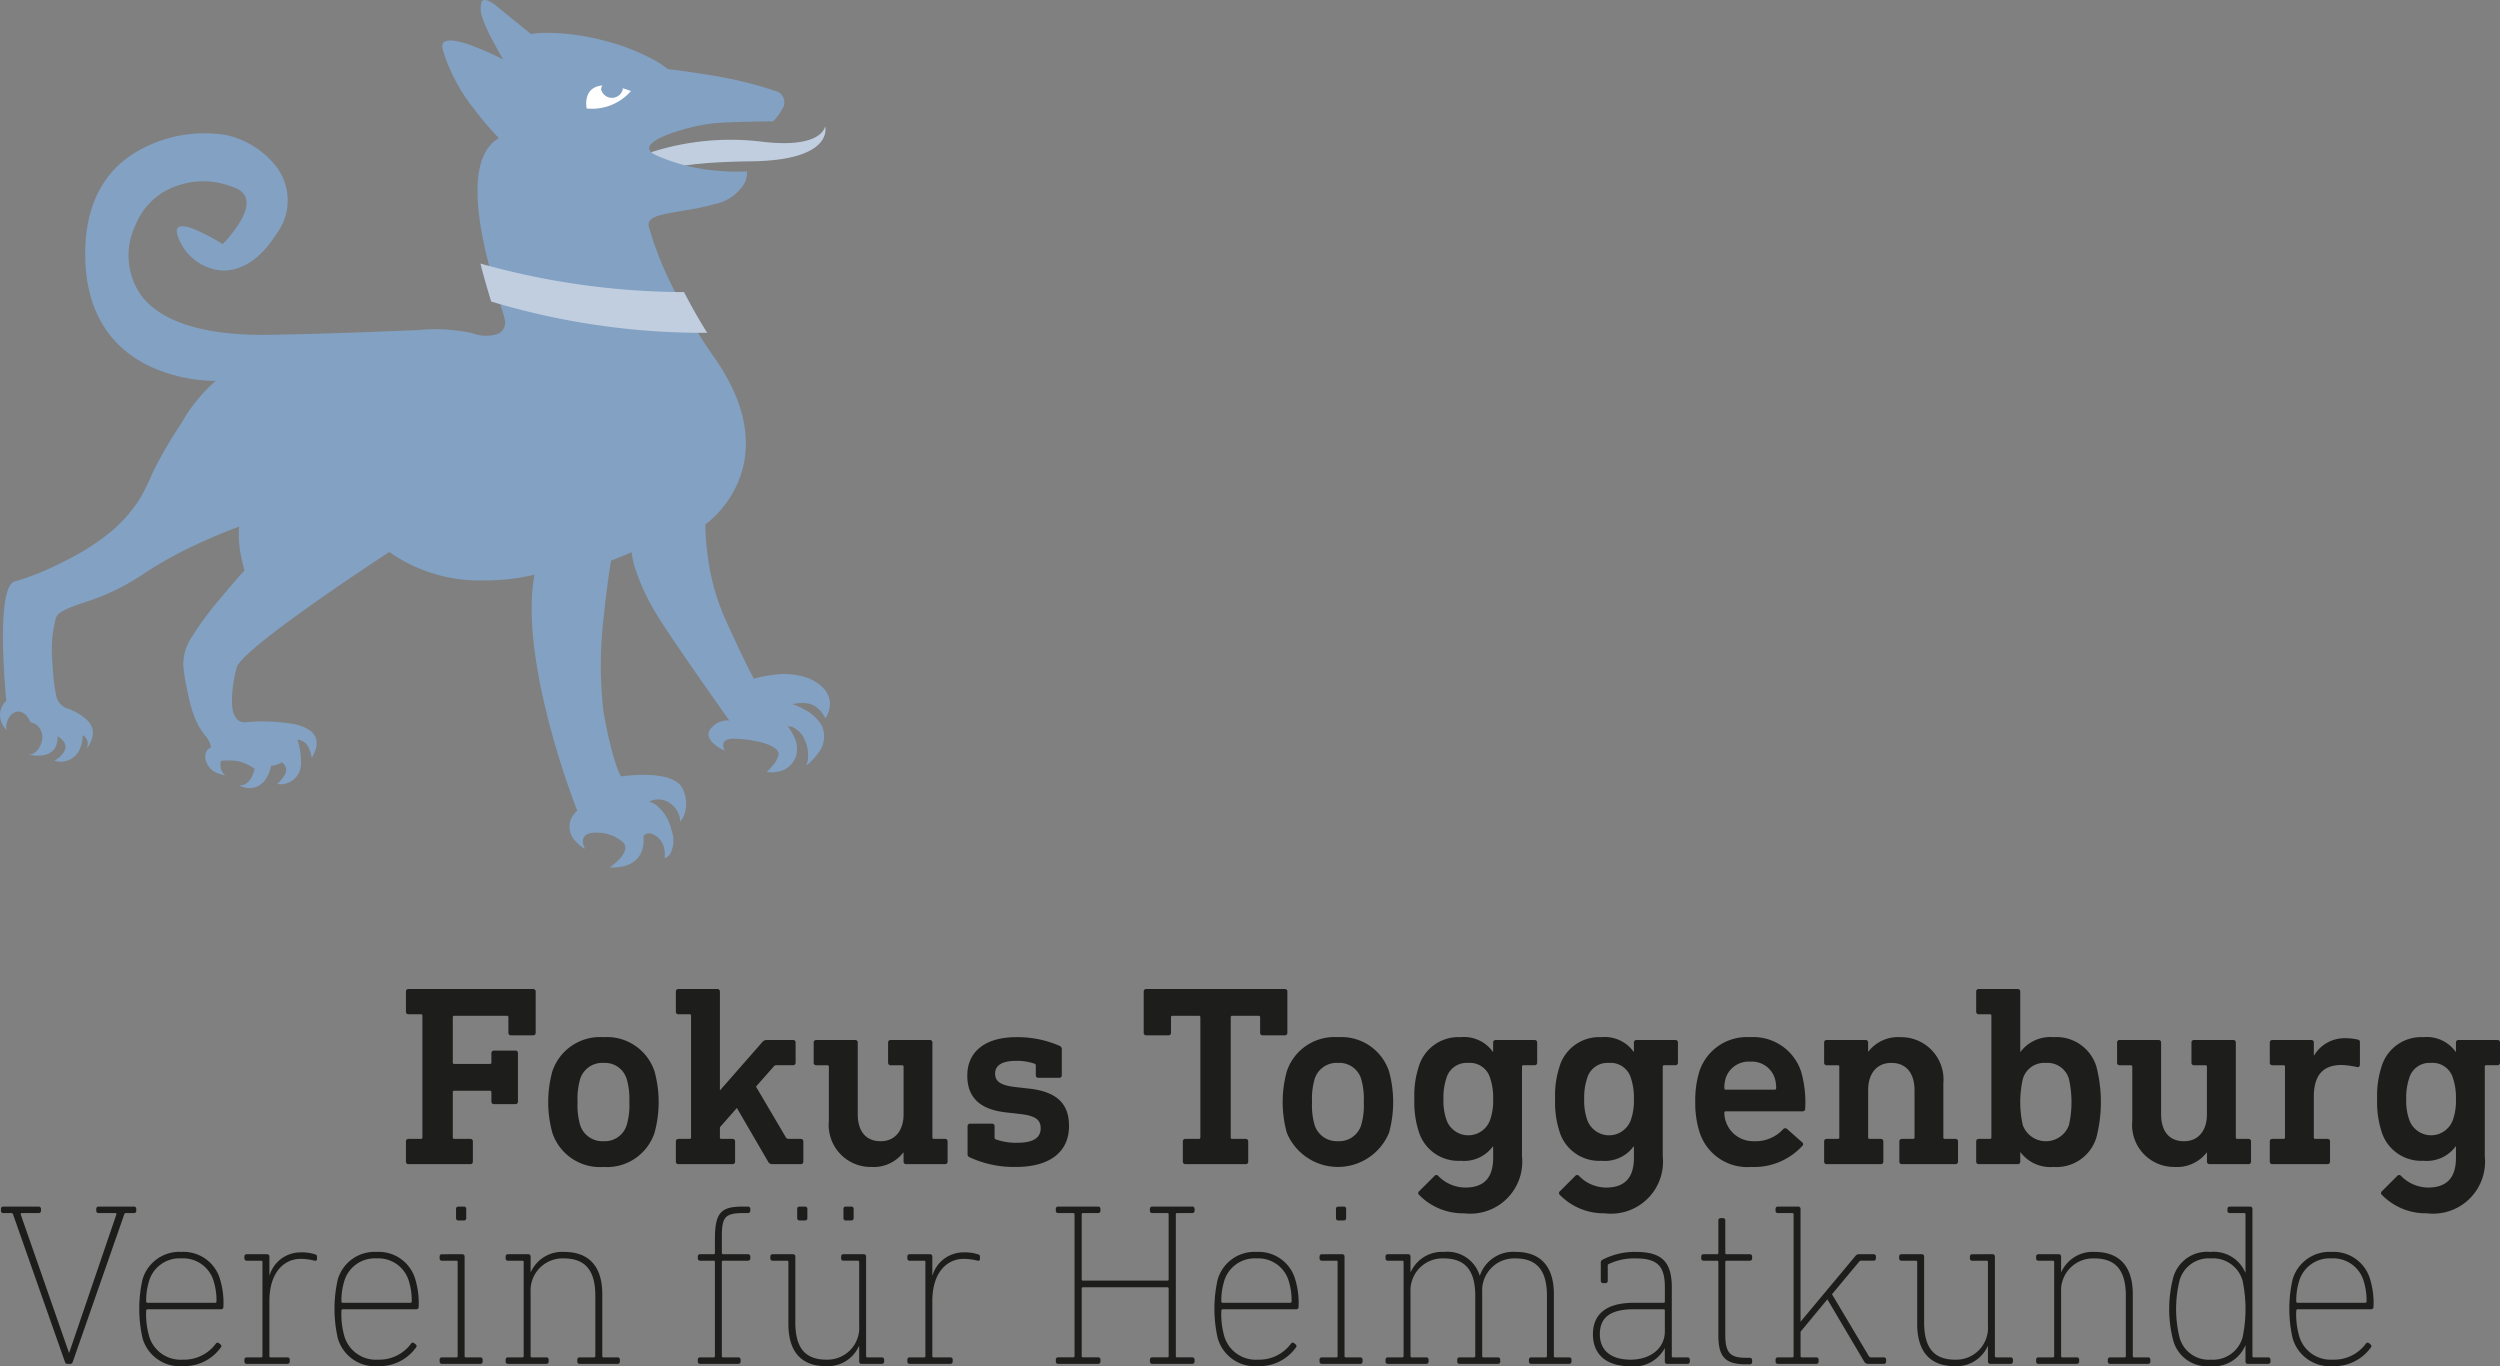 <svg xmlns="http://www.w3.org/2000/svg" width="50mm" height="27.323mm" viewBox="0 0 141.732 77.451"><rect x="0" y="0" width="141.732" height="77.451" fill="#808080" stroke="none"/><path d="M132.175,71.342a1.802,1.802,0,0,1,1.848,1.35,3.663,3.663,0,0,1,.144,1.088.07.07,0,0,1-.079.079H130.261a.07.07,0,0,1-.079-.079,3.628,3.628,0,0,1,.144-1.088,1.802,1.802,0,0,1,1.849-1.35m0-.368a2.172,2.172,0,0,0-2.203,1.573,7.514,7.514,0,0,0,0,3.304,2.187,2.187,0,0,0,2.281,1.599,2.539,2.539,0,0,0,2.15-1.049.117.117,0,0,0-.014-.184l-.078-.065a.12.12,0,0,0-.184.026,2.231,2.231,0,0,1-1.874.904,1.856,1.856,0,0,1-1.915-1.363,4.496,4.496,0,0,1-.157-1.402c0-.053.026-.092.079-.092h4.156a.128.128,0,0,0,.144-.131,4.674,4.674,0,0,0-.184-1.547,2.158,2.158,0,0,0-2.203-1.573m-6.836.368a1.746,1.746,0,0,1,1.797,1.245,7.845,7.845,0,0,1,0,3.252,1.746,1.746,0,0,1-1.797,1.245,1.715,1.715,0,0,1-1.77-1.245,6.793,6.793,0,0,1,0-3.252,1.715,1.715,0,0,1,1.77-1.245m1.075-2.937a.123.123,0,0,0-.131.131v.105a.123.123,0,0,0,.131.131h.813a.07.07,0,0,1,.079.079v3.291h-.014a1.945,1.945,0,0,0-1.979-1.167,1.99,1.99,0,0,0-2.111,1.482,7.054,7.054,0,0,0,0,3.513,1.99,1.99,0,0,0,2.111,1.482,1.945,1.945,0,0,0,1.979-1.167h.014v.904a.124.124,0,0,0,.131.132h1.154a.124.124,0,0,0,.131-.132v-.105a.124.124,0,0,0-.131-.131h-.813a.07.07,0,0,1-.079-.079V68.536a.123.123,0,0,0-.131-.131Zm-7.662,2.569a1.952,1.952,0,0,0-1.888,1.141H116.85v-.878a.123.123,0,0,0-.131-.131h-1.154a.123.123,0,0,0-.131.131v.105a.123.123,0,0,0,.131.131h.813a.07.07,0,0,1,.079.079v5.322a.07.07,0,0,1-.079.079h-.813a.124.124,0,0,0-.131.131v.105a.124.124,0,0,0,.131.132h2.177a.125.125,0,0,0,.131-.132v-.105a.124.124,0,0,0-.131-.131h-.813a.069.069,0,0,1-.079-.079V73.269a1.817,1.817,0,0,1,1.875-1.927c1.206,0,1.795.655,1.795,2.124v3.408a.069.069,0,0,1-.079.079h-.812a.125.125,0,0,0-.132.131v.105a.125.125,0,0,0,.132.132h2.15a.124.124,0,0,0,.131-.132v-.105a.124.124,0,0,0-.131-.131h-.786a.07.07,0,0,1-.079-.079v-3.5c0-1.6-.774-2.4-2.163-2.4m-6.94.132a.123.123,0,0,0-.131.131v.105a.123.123,0,0,0,.131.131h.813a.069.069,0,0,1,.078.079v3.606a1.803,1.803,0,0,1-1.848,1.926c-1.206,0-1.77-.655-1.77-2.124V71.237a.124.124,0,0,0-.131-.131H107.8a.123.123,0,0,0-.131.131v.105a.123.123,0,0,0,.131.131h.813a.069.069,0,0,1,.078.079v3.501c0,1.599.748,2.399,2.137,2.399a1.929,1.929,0,0,0,1.862-1.14h.012v.877a.125.125,0,0,0,.132.132h1.154a.125.125,0,0,0,.131-.132v-.105a.124.124,0,0,0-.131-.131h-.813a.07.07,0,0,1-.079-.079V71.237a.123.123,0,0,0-.131-.131Zm-11.018-2.701a.124.124,0,0,0-.132.131v.105a.124.124,0,0,0,.132.131h.812a.07.07,0,0,1,.079.079v8.023a.069.069,0,0,1-.079.079h-.812a.125.125,0,0,0-.132.131v.105a.125.125,0,0,0,.132.132H102.97a.125.125,0,0,0,.132-.132v-.105a.125.125,0,0,0-.132-.131h-.812a.069.069,0,0,1-.079-.079V75.498l1.52-1.836,2.085,3.527a.246.246,0,0,0,.222.132h.892a.125.125,0,0,0,.131-.132v-.105a.124.124,0,0,0-.131-.131h-.695a.149.149,0,0,1-.158-.079l-2.084-3.5,1.52-1.823c.053-.065.079-.079.132-.079h.707a.123.123,0,0,0,.131-.131v-.105a.123.123,0,0,0-.131-.131h-.839a.249.249,0,0,0-.196.105l-3.107,3.723v-6.398a.124.124,0,0,0-.131-.131ZM97.55,69.06a.124.124,0,0,0-.131.131v1.836a.07.07,0,0,1-.079.079h-.76a.124.124,0,0,0-.132.131v.105a.124.124,0,0,0,.132.131h.76a.07.07,0,0,1,.079.079V75.72c0,1.246.432,1.626,1.56,1.626h.223a.124.124,0,0,0,.131-.131V77.11a.125.125,0,0,0-.131-.132h-.21c-.866,0-1.181-.248-1.181-1.285V71.552a.07.07,0,0,1,.079-.079h1.312a.124.124,0,0,0,.131-.131v-.105a.124.124,0,0,0-.131-.131H97.891a.07.07,0,0,1-.079-.079V69.191a.124.124,0,0,0-.131-.131Zm-3.244,5.165a.07.07,0,0,1,.079.079v1.18c0,.932-.787,1.599-1.941,1.599-1.114,0-1.744-.524-1.744-1.441,0-.944.577-1.417,1.941-1.417Zm-1.586-3.251a3.952,3.952,0,0,0-1.875.447.176.176,0,0,0-.091.17v1.022a.124.124,0,0,0,.131.132h.131a.125.125,0,0,0,.132-.132v-.865c0-.052.012-.066.065-.091a3.332,3.332,0,0,1,1.508-.315c1.271,0,1.665.459,1.665,1.639v.8a.07.07,0,0,1-.079.079H92.616c-1.496,0-2.308.602-2.308,1.783,0,1.166.786,1.809,2.084,1.809a1.959,1.959,0,0,0,1.979-1.009h.013v.747a.124.124,0,0,0,.131.132H95.67a.124.124,0,0,0,.131-.132v-.105a.124.124,0,0,0-.131-.131h-.813a.069.069,0,0,1-.078-.079V72.98c0-1.534-.656-2.006-2.058-2.006m-6.79,0A1.994,1.994,0,0,0,83.9,72.312H83.886a1.91,1.91,0,0,0-2.019-1.338,1.952,1.952,0,0,0-1.888,1.141h-.013v-.878a.123.123,0,0,0-.131-.131H78.681a.123.123,0,0,0-.131.131v.105a.123.123,0,0,0,.131.131h.813a.07.07,0,0,1,.079.079v5.322a.07.07,0,0,1-.079.079h-.813a.124.124,0,0,0-.131.131v.105a.124.124,0,0,0,.131.132h2.177a.125.125,0,0,0,.131-.132v-.105a.124.124,0,0,0-.131-.131h-.813a.07.07,0,0,1-.079-.079V73.269a1.817,1.817,0,0,1,1.875-1.927c1.206,0,1.796.655,1.796,2.124v3.408a.07.07,0,0,1-.079.079h-.812a.125.125,0,0,0-.132.131v.105a.125.125,0,0,0,.132.132h2.175a.125.125,0,0,0,.132-.132v-.105a.125.125,0,0,0-.132-.131h-.812a.069.069,0,0,1-.079-.079V73.269a1.817,1.817,0,0,1,1.874-1.927c1.207,0,1.797.655,1.797,2.124v3.408a.07.07,0,0,1-.079.079h-.813a.124.124,0,0,0-.131.131v.105a.124.124,0,0,0,.131.132H88.96a.125.125,0,0,0,.131-.132v-.105a.124.124,0,0,0-.131-.131h-.787a.07.07,0,0,1-.079-.079v-3.5c0-1.6-.772-2.4-2.163-2.4m-10.99.132a.124.124,0,0,0-.132.131v.105a.124.124,0,0,0,.132.131h.812a.069.069,0,0,1,.079.079v5.322a.069.069,0,0,1-.079.079H74.94a.125.125,0,0,0-.132.131v.105a.125.125,0,0,0,.132.132h2.176a.124.124,0,0,0,.131-.132v-.105a.124.124,0,0,0-.131-.131h-.812a.07.07,0,0,1-.079-.079V71.237a.124.124,0,0,0-.131-.131Zm.93-2.701a.123.123,0,0,0-.131.131V69.06a.123.123,0,0,0,.131.131h.315a.123.123,0,0,0,.131-.131v-.524a.123.123,0,0,0-.131-.131Zm-4.638,2.937a1.8,1.8,0,0,1,1.848,1.35,3.628,3.628,0,0,1,.144,1.088.069.069,0,0,1-.078.079H69.319a.069.069,0,0,1-.078-.079,3.67,3.67,0,0,1,.143-1.088,1.802,1.802,0,0,1,1.849-1.35m0-.368a2.171,2.171,0,0,0-2.201,1.573,7.518,7.518,0,0,0,0,3.304,2.186,2.186,0,0,0,2.28,1.599,2.54,2.54,0,0,0,2.151-1.049.118.118,0,0,0-.013-.184l-.079-.065a.12.12,0,0,0-.184.026,2.231,2.231,0,0,1-1.874.904A1.854,1.854,0,0,1,69.398,75.72a4.496,4.496,0,0,1-.157-1.402c0-.053.026-.092.078-.092h4.156a.127.127,0,0,0,.144-.131,4.645,4.645,0,0,0-.184-1.547,2.157,2.157,0,0,0-2.203-1.573m-5.91-2.569a.124.124,0,0,0-.131.131v.105a.124.124,0,0,0,.131.131h.853a.07.07,0,0,1,.079.079v3.671a.07.07,0,0,1-.079.079H61.404a.07.07,0,0,1-.079-.079V68.85a.07.07,0,0,1,.079-.079h.852a.123.123,0,0,0,.131-.131v-.105a.123.123,0,0,0-.131-.131H59.988a.123.123,0,0,0-.131.131v.105a.123.123,0,0,0,.131.131h.853a.07.07,0,0,1,.078.079v8.023a.069.069,0,0,1-.078.079H59.988a.124.124,0,0,0-.131.131v.105a.124.124,0,0,0,.131.132h2.268a.124.124,0,0,0,.131-.132v-.105a.124.124,0,0,0-.131-.131h-.852a.069.069,0,0,1-.079-.079V73.059a.07.07,0,0,1,.079-.079h4.772a.07.07,0,0,1,.079.079v3.814a.07.07,0,0,1-.079.079h-.853a.124.124,0,0,0-.131.131v.105a.125.125,0,0,0,.131.132h2.268a.125.125,0,0,0,.132-.132v-.105a.125.125,0,0,0-.132-.131H66.74a.069.069,0,0,1-.079-.079V68.85a.07.07,0,0,1,.079-.079h.852a.124.124,0,0,0,.132-.131v-.105a.124.124,0,0,0-.132-.131ZM54.652,71.001a1.834,1.834,0,0,0-1.783,1.297h-.013V71.237a.123.123,0,0,0-.131-.131H51.571a.123.123,0,0,0-.131.131v.105a.123.123,0,0,0,.131.131h.813a.07.07,0,0,1,.079.079v5.322a.07.07,0,0,1-.079.079h-.813a.124.124,0,0,0-.131.131v.105a.124.124,0,0,0,.131.132h2.308a.124.124,0,0,0,.131-.132v-.105a.124.124,0,0,0-.131-.131h-.944a.07.07,0,0,1-.079-.079V73.766c0-1.625.827-2.399,1.783-2.399a3.443,3.443,0,0,1,.787.105.1.1,0,0,0,.131-.105v-.131c0-.079-.052-.105-.131-.131a2.445,2.445,0,0,0-.774-.105m-6.835.105a.123.123,0,0,0-.131.131v.105a.123.123,0,0,0,.131.131H48.63a.07.07,0,0,1,.079.079v3.606a1.803,1.803,0,0,1-1.85,1.926c-1.206,0-1.77-.655-1.77-2.124V71.237a.123.123,0,0,0-.131-.131H43.805a.123.123,0,0,0-.131.131v.105a.123.123,0,0,0,.131.131h.813a.069.069,0,0,1,.078.079v3.501c0,1.599.748,2.399,2.137,2.399a1.928,1.928,0,0,0,1.862-1.14h.014v.877a.124.124,0,0,0,.131.132h1.154a.125.125,0,0,0,.131-.132v-.105a.124.124,0,0,0-.131-.131H49.18a.07.07,0,0,1-.079-.079V71.237a.123.123,0,0,0-.131-.131Zm.131-2.701a.124.124,0,0,0-.131.131V69.06a.124.124,0,0,0,.131.131h.315a.124.124,0,0,0,.132-.131v-.524a.124.124,0,0,0-.132-.131Zm-2.622,0a.124.124,0,0,0-.131.131V69.06a.124.124,0,0,0,.131.131H45.64a.124.124,0,0,0,.132-.131v-.524a.124.124,0,0,0-.132-.131Zm-3.196,0c-1.219,0-1.599.301-1.599,1.823v.8a.07.07,0,0,1-.079.079h-.76a.124.124,0,0,0-.131.131v.105a.124.124,0,0,0,.131.131h.76a.07.07,0,0,1,.079.079v5.322a.07.07,0,0,1-.079.079h-.76a.124.124,0,0,0-.131.131v.105a.125.125,0,0,0,.131.132h2.163a.125.125,0,0,0,.132-.132v-.105a.125.125,0,0,0-.132-.131h-.852a.069.069,0,0,1-.079-.079V71.552a.069.069,0,0,1,.079-.079h1.403a.124.124,0,0,0,.131-.131v-.105a.124.124,0,0,0-.131-.131h-1.403a.07.07,0,0,1-.079-.079v-.93c0-1.115.184-1.325,1.259-1.325h.223a.124.124,0,0,0,.131-.131v-.105a.124.124,0,0,0-.131-.131ZM31.983,70.974a1.952,1.952,0,0,0-1.888,1.141h-.012v-.878a.124.124,0,0,0-.132-.131H28.797a.124.124,0,0,0-.131.131v.105a.124.124,0,0,0,.131.131H29.61a.07.07,0,0,1,.079.079v5.322a.07.07,0,0,1-.079.079h-.813a.124.124,0,0,0-.131.131v.105a.125.125,0,0,0,.131.132h2.177a.124.124,0,0,0,.131-.132v-.105a.124.124,0,0,0-.131-.131H30.16a.069.069,0,0,1-.078-.079V73.269a1.817,1.817,0,0,1,1.874-1.927c1.206,0,1.795.655,1.795,2.124v3.408a.069.069,0,0,1-.078.079h-.813a.124.124,0,0,0-.131.131v.105a.124.124,0,0,0,.131.132h2.15a.125.125,0,0,0,.132-.132v-.105a.125.125,0,0,0-.132-.131h-.786a.07.07,0,0,1-.079-.079v-3.5c0-1.6-.774-2.4-2.163-2.4m-6.927.132a.123.123,0,0,0-.131.131v.105a.123.123,0,0,0,.131.131h.813a.069.069,0,0,1,.078.079v5.322a.069.069,0,0,1-.078.079h-.813a.124.124,0,0,0-.131.131v.105a.124.124,0,0,0,.131.132h2.177a.125.125,0,0,0,.131-.132v-.105a.124.124,0,0,0-.131-.131h-.813a.069.069,0,0,1-.079-.079V71.237a.123.123,0,0,0-.131-.131Zm.93-2.701a.124.124,0,0,0-.131.131V69.06a.124.124,0,0,0,.131.131h.315a.124.124,0,0,0,.132-.131v-.524a.124.124,0,0,0-.132-.131ZM21.35,71.342a1.802,1.802,0,0,1,1.848,1.35,3.663,3.663,0,0,1,.144,1.088.07.07,0,0,1-.079.079H19.436a.07.07,0,0,1-.079-.079,3.628,3.628,0,0,1,.144-1.088,1.801,1.801,0,0,1,1.849-1.35m0-.368a2.172,2.172,0,0,0-2.203,1.573,7.514,7.514,0,0,0,0,3.304,2.187,2.187,0,0,0,2.281,1.599,2.539,2.539,0,0,0,2.15-1.049.118.118,0,0,0-.014-.184l-.078-.065a.119.119,0,0,0-.184.026,2.231,2.231,0,0,1-1.874.904,1.856,1.856,0,0,1-1.915-1.363,4.496,4.496,0,0,1-.157-1.402c0-.053.026-.092.079-.092h4.156a.127.127,0,0,0,.143-.131,4.681,4.681,0,0,0-.183-1.547A2.159,2.159,0,0,0,21.35,70.974m-4.282.027a1.834,1.834,0,0,0-1.783,1.297h-.012V71.237a.124.124,0,0,0-.132-.131H13.988a.124.124,0,0,0-.132.131v.105a.124.124,0,0,0,.132.131H14.8a.07.07,0,0,1,.079.079v5.322a.07.07,0,0,1-.079.079h-.812a.125.125,0,0,0-.132.131v.105a.125.125,0,0,0,.132.132h2.306a.125.125,0,0,0,.132-.132v-.105a.125.125,0,0,0-.132-.131H15.35a.069.069,0,0,1-.078-.079V73.766c0-1.625.826-2.399,1.783-2.399a3.442,3.442,0,0,1,.786.105.1.1,0,0,0,.131-.105v-.131c0-.079-.052-.105-.131-.131a2.432,2.432,0,0,0-.774-.105m-6.787.341a1.801,1.801,0,0,1,1.849,1.35,3.628,3.628,0,0,1,.144,1.088.069.069,0,0,1-.078.079H8.367a.07.07,0,0,1-.079-.079,3.663,3.663,0,0,1,.144-1.088,1.802,1.802,0,0,1,1.848-1.35m0-.368a2.174,2.174,0,0,0-2.203,1.573,7.562,7.562,0,0,0,0,3.304,2.188,2.188,0,0,0,2.281,1.599A2.54,2.54,0,0,0,12.51,76.402a.118.118,0,0,0-.013-.184l-.079-.065a.12.12,0,0,0-.184.026,2.231,2.231,0,0,1-1.874.904A1.855,1.855,0,0,1,8.445,75.72a4.489,4.489,0,0,1-.158-1.402c0-.053.027-.092.079-.092h4.156a.127.127,0,0,0,.144-.131,4.644,4.644,0,0,0-.184-1.547A2.157,2.157,0,0,0,10.28,70.974M5.588,68.405a.123.123,0,0,0-.131.131v.105a.123.123,0,0,0,.131.131h.944c.052,0,.079.027.065.079l-2.674,7.84H3.91l-2.727-7.814c-.026-.065,0-.105.065-.105h.944a.123.123,0,0,0,.131-.131v-.105a.123.123,0,0,0-.131-.131H.187a.124.124,0,0,0-.132.131v.105a.124.124,0,0,0,.132.131H.632a.094.094,0,0,1,.105.067l2.937,8.35c.026.079.065.132.144.132h.17c.079,0,.117-.053.144-.132l2.91-8.338c.027-.066.053-.079.105-.079H7.594a.124.124,0,0,0,.131-.131v-.105a.124.124,0,0,0-.131-.131Z" style="fill:#1d1d1b"/><path d="M137.818,60.259a1.201,1.201,0,0,1,1.255.891,3.372,3.372,0,0,1,.161,1.154,3.258,3.258,0,0,1-.161,1.153,1.313,1.313,0,0,1-2.496,0,3.258,3.258,0,0,1-.161-1.153,3.372,3.372,0,0,1,.161-1.154,1.195,1.195,0,0,1,1.24-.891M137.395,58.8a2.347,2.347,0,0,0-2.394,1.722,5.258,5.258,0,0,0-.233,1.782,5.341,5.341,0,0,0,.233,1.795,2.35,2.35,0,0,0,2.394,1.709,2.032,2.032,0,0,0,1.825-.818h.015v.656c0,1.095-.496,1.679-1.577,1.679a2.155,2.155,0,0,1-1.533-.657.139.139,0,0,0-.22,0l-.861.862a.131.131,0,0,0-.015.204,3.479,3.479,0,0,0,2.554,1.051A2.947,2.947,0,0,0,140.87,65.56V60.479a.077.077,0,0,1,.087-.088h.628a.139.139,0,0,0,.147-.147V59.107a.139.139,0,0,0-.147-.147H139.38a.138.138,0,0,0-.145.147v.525H139.22a2.006,2.006,0,0,0-1.825-.832m-4.436.059a2.005,2.005,0,0,0-1.766.978h-.015v-.73a.139.139,0,0,0-.147-.147h-2.205a.138.138,0,0,0-.145.147v1.138a.138.138,0,0,0,.145.147h.628a.078.078,0,0,1,.088.088v4a.077.077,0,0,1-.088.087h-.628a.138.138,0,0,0-.145.147v1.138a.138.138,0,0,0,.145.147h3.125a.138.138,0,0,0,.145-.147V64.713a.138.138,0,0,0-.145-.147h-.687a.077.077,0,0,1-.087-.087V62.187c0-1.255.54-1.81,1.577-1.81a5.029,5.029,0,0,1,.862.116c.116.029.175-.043.175-.145v-1.27c0-.088-.059-.132-.147-.147a3.224,3.224,0,0,0-.686-.072m-8.571.102a.139.139,0,0,0-.147.147v1.138a.139.139,0,0,0,.147.147h.643a.077.077,0,0,1,.087.088v2.7c0,.891-.467,1.519-1.299,1.519-.891,0-1.299-.628-1.299-1.534V59.107a.139.139,0,0,0-.147-.147H120.17a.139.139,0,0,0-.147.147v1.138a.139.139,0,0,0,.147.147h.627a.078.078,0,0,1,.088.088v3.065a2.38,2.38,0,0,0,2.409,2.613,2.125,2.125,0,0,0,1.81-.818h.015v.511a.139.139,0,0,0,.147.147h2.204a.139.139,0,0,0,.147-.147V64.713a.139.139,0,0,0-.147-.147h-.627a.077.077,0,0,1-.088-.087V59.107a.138.138,0,0,0-.145-.147Zm-8.393,1.299a1.261,1.261,0,0,1,1.299.906,6.005,6.005,0,0,1,0,2.628,1.395,1.395,0,0,1-2.613,0,5.961,5.961,0,0,1,0-2.628,1.265,1.265,0,0,1,1.314-.906m-3.811-4.19a.138.138,0,0,0-.147.145v1.139a.139.139,0,0,0,.147.147h.628a.077.077,0,0,1,.087.087V64.48a.077.077,0,0,1-.087.087h-.628a.139.139,0,0,0-.147.147v1.138a.139.139,0,0,0,.147.147H114.39a.138.138,0,0,0,.145-.147v-.526h.015a2.119,2.119,0,0,0,1.869.832,2.364,2.364,0,0,0,2.438-1.693,8.073,8.073,0,0,0,0-3.972A2.364,2.364,0,0,0,116.418,58.8a2.119,2.119,0,0,0-1.869.832h-.015V56.215a.138.138,0,0,0-.145-.145Zm-4.448,2.73a2.124,2.124,0,0,0-1.811.818h-.015v-.511a.138.138,0,0,0-.145-.147H103.56a.138.138,0,0,0-.145.147v1.138a.138.138,0,0,0,.145.147h.628a.077.077,0,0,1,.087.088v4a.077.077,0,0,1-.087.087H103.56a.138.138,0,0,0-.145.147v1.138a.138.138,0,0,0,.145.147h3.067a.138.138,0,0,0,.145-.147V64.713a.138.138,0,0,0-.145-.147h-.628a.077.077,0,0,1-.088-.087V61.793c0-.906.468-1.534,1.314-1.534.876,0,1.315.628,1.315,1.534V64.48a.077.077,0,0,1-.088.087h-.628a.138.138,0,0,0-.145.147v1.138a.138.138,0,0,0,.145.147h3.037a.138.138,0,0,0,.145-.147V64.713a.138.138,0,0,0-.145-.147h-.599a.077.077,0,0,1-.088-.087V61.413A2.401,2.401,0,0,0,107.737,58.8m-8.504,1.387a1.365,1.365,0,0,1,1.373.904,1.785,1.785,0,0,1,.088.599.078.078,0,0,1-.088.088h-2.76a.077.077,0,0,1-.087-.088,1.816,1.816,0,0,1,.087-.599,1.373,1.373,0,0,1,1.387-.904M99.218,58.8a2.833,2.833,0,0,0-2.876,1.942,5.585,5.585,0,0,0-.233,1.737,5.447,5.447,0,0,0,.248,1.723,2.846,2.846,0,0,0,2.934,1.956,3.71,3.71,0,0,0,2.891-1.197.13.13,0,0,0-.015-.204l-.862-.76a.15.15,0,0,0-.219.029,2.121,2.121,0,0,1-1.65.672,1.634,1.634,0,0,1-1.678-1.606.077.077,0,0,1,.087-.088h4.336a.142.142,0,0,0,.16-.145,6.284,6.284,0,0,0-.234-2.117A2.849,2.849,0,0,0,99.218,58.8m-8.003,1.459a1.201,1.201,0,0,1,1.255.891,3.401,3.401,0,0,1,.16,1.154,3.286,3.286,0,0,1-.16,1.153,1.313,1.313,0,0,1-2.497,0,3.286,3.286,0,0,1-.16-1.153,3.401,3.401,0,0,1,.16-1.154,1.197,1.197,0,0,1,1.242-.891M90.791,58.8a2.348,2.348,0,0,0-2.394,1.722,5.286,5.286,0,0,0-.233,1.782A5.37,5.37,0,0,0,88.397,64.1a2.352,2.352,0,0,0,2.394,1.709,2.029,2.029,0,0,0,1.825-.818h.015v.656c0,1.095-.496,1.679-1.577,1.679a2.155,2.155,0,0,1-1.533-.657.138.138,0,0,0-.219,0l-.862.862a.131.131,0,0,0-.015.204,3.479,3.479,0,0,0,2.554,1.051A2.947,2.947,0,0,0,94.266,65.56V60.479a.078.078,0,0,1,.088-.088h.628a.138.138,0,0,0,.145-.147V59.107a.138.138,0,0,0-.145-.147H92.778a.139.139,0,0,0-.147.147v.525h-.015A2.004,2.004,0,0,0,90.791,58.8m-7.556,1.459a1.201,1.201,0,0,1,1.255.891,3.374,3.374,0,0,1,.16,1.154,3.26,3.26,0,0,1-.16,1.153,1.313,1.313,0,0,1-2.497,0,3.286,3.286,0,0,1-.16-1.153,3.401,3.401,0,0,1,.16-1.154,1.197,1.197,0,0,1,1.242-.891M82.811,58.8a2.348,2.348,0,0,0-2.394,1.722,5.286,5.286,0,0,0-.233,1.782A5.37,5.37,0,0,0,80.417,64.1a2.352,2.352,0,0,0,2.394,1.709,2.029,2.029,0,0,0,1.825-.818h.015v.656c0,1.095-.496,1.679-1.577,1.679a2.157,2.157,0,0,1-1.533-.657.138.138,0,0,0-.219,0l-.862.862a.131.131,0,0,0-.015.204,3.48,3.48,0,0,0,2.556,1.051A2.946,2.946,0,0,0,86.286,65.56V60.479a.078.078,0,0,1,.088-.088h.628a.138.138,0,0,0,.145-.147V59.107a.138.138,0,0,0-.145-.147H84.797a.139.139,0,0,0-.147.147v.525H84.636A2.004,2.004,0,0,0,82.811,58.8m-6.954,1.459a1.29,1.29,0,0,1,1.315.92,4.045,4.045,0,0,1,.145,1.299,3.99,3.99,0,0,1-.145,1.299,1.302,1.302,0,0,1-1.315.92,1.319,1.319,0,0,1-1.329-.92,3.987,3.987,0,0,1-.145-1.299,4.042,4.042,0,0,1,.145-1.299,1.307,1.307,0,0,1,1.329-.92m0-1.459a2.847,2.847,0,0,0-2.905,1.942,6.58,6.58,0,0,0,0,3.475,3.135,3.135,0,0,0,5.797,0,6.58,6.58,0,0,0,0-3.475A2.842,2.842,0,0,0,75.857,58.8M64.985,56.07a.137.137,0,0,0-.145.145v2.337a.137.137,0,0,0,.145.145h1.255a.138.138,0,0,0,.147-.145v-.876a.077.077,0,0,1,.087-.088h1.49a.078.078,0,0,1,.088.088V64.48a.077.077,0,0,1-.088.087h-.759a.139.139,0,0,0-.147.147v1.138a.139.139,0,0,0,.147.147h3.416a.138.138,0,0,0,.145-.147V64.713a.138.138,0,0,0-.145-.147h-.759a.077.077,0,0,1-.088-.087v-6.804a.078.078,0,0,1,.088-.088h1.489a.078.078,0,0,1,.088.088v.876a.138.138,0,0,0,.145.145H72.84a.138.138,0,0,0,.145-.145V56.215A.138.138,0,0,0,72.84,56.07ZM57.613,58.8c-1.811,0-2.774.862-2.774,2.175,0,1.182.643,1.913,2.175,2.088l.774.088c.949.102,1.211.35,1.211.817,0,.527-.408.818-1.314.818a3.382,3.382,0,0,1-1.226-.19.097.097,0,0,1-.073-.102v-.643a.138.138,0,0,0-.145-.147H54.999a.138.138,0,0,0-.145.147V65.428a.171.171,0,0,0,.103.175,5.986,5.986,0,0,0,2.628.555c1.985,0,3.021-.89,3.021-2.321,0-1.183-.598-1.927-2.233-2.117l-.774-.088c-.95-.102-1.183-.364-1.183-.774,0-.438.365-.715,1.183-.715a3.038,3.038,0,0,1,1.051.16.11.11,0,0,1,.073.117v.54a.137.137,0,0,0,.145.145h1.183a.138.138,0,0,0,.145-.145V59.5a.196.196,0,0,0-.117-.204A5.959,5.959,0,0,0,57.613,58.8m-7.117.16a.139.139,0,0,0-.147.147v1.138a.139.139,0,0,0,.147.147h.643a.077.077,0,0,1,.087.088v2.7c0,.891-.467,1.519-1.299,1.519-.891,0-1.299-.628-1.299-1.534V59.107A.139.139,0,0,0,48.48,58.96H46.276a.139.139,0,0,0-.147.147v1.138a.139.139,0,0,0,.147.147h.627a.078.078,0,0,1,.088.088v3.065A2.38,2.38,0,0,0,49.4,66.158a2.125,2.125,0,0,0,1.81-.818h.015v.511a.139.139,0,0,0,.147.147h2.204a.139.139,0,0,0,.147-.147V64.713a.139.139,0,0,0-.147-.147h-.627A.077.077,0,0,1,52.86,64.48V59.107a.138.138,0,0,0-.145-.147ZM38.462,56.07a.138.138,0,0,0-.145.145v1.139a.138.138,0,0,0,.145.147H39.09a.077.077,0,0,1,.088.087V64.48a.077.077,0,0,1-.088.087h-.628a.138.138,0,0,0-.145.147v1.138a.138.138,0,0,0,.145.147h3.067a.138.138,0,0,0,.145-.147V64.713a.138.138,0,0,0-.145-.147H40.9a.076.076,0,0,1-.087-.087v-.57l.963-1.095,1.766,3.036a.251.251,0,0,0,.234.147h1.621a.139.139,0,0,0,.147-.147V64.713a.139.139,0,0,0-.147-.147h-.7a.176.176,0,0,1-.145-.087l-1.694-2.877.993-1.123a.184.184,0,0,1,.161-.088h.948a.138.138,0,0,0,.145-.147V59.107a.138.138,0,0,0-.145-.147H43.47a.332.332,0,0,0-.277.147l-2.38,2.715V56.215a.138.138,0,0,0-.147-.145Zm-4.244,4.19a1.288,1.288,0,0,1,1.314.92,4.007,4.007,0,0,1,.147,1.299,3.953,3.953,0,0,1-.147,1.299,1.3,1.3,0,0,1-1.314.92,1.318,1.318,0,0,1-1.329-.92,3.987,3.987,0,0,1-.145-1.299,4.042,4.042,0,0,1,.145-1.299,1.306,1.306,0,0,1,1.329-.92m0-1.459a2.846,2.846,0,0,0-2.905,1.942,6.58,6.58,0,0,0,0,3.475,2.846,2.846,0,0,0,2.905,1.941,2.84,2.84,0,0,0,2.89-1.941,6.58,6.58,0,0,0,0-3.475A2.839,2.839,0,0,0,34.218,58.8M23.159,56.07a.137.137,0,0,0-.145.145v1.139a.138.138,0,0,0,.145.147h.7a.077.077,0,0,1,.088.087V64.48a.077.077,0,0,1-.088.087h-.7a.138.138,0,0,0-.145.147v1.138a.138.138,0,0,0,.145.147h3.504a.138.138,0,0,0,.145-.147V64.713a.138.138,0,0,0-.145-.147h-.906A.077.077,0,0,1,25.67,64.48V61.924a.077.077,0,0,1,.087-.088h2.015a.077.077,0,0,1,.087.088V62.45a.139.139,0,0,0,.147.147h1.211a.139.139,0,0,0,.147-.147v-2.745a.138.138,0,0,0-.147-.145H28.006a.138.138,0,0,0-.147.145V60.23a.077.077,0,0,1-.087.088H25.757a.077.077,0,0,1-.087-.088V57.676a.077.077,0,0,1,.087-.088h2.978a.078.078,0,0,1,.088.088v.876a.138.138,0,0,0,.145.145h1.256a.138.138,0,0,0,.145-.145V56.215a.138.138,0,0,0-.145-.145Z" style="fill:#1d1d1b"/><path d="M36.369,8.818A14.681,14.681,0,0,1,43.06,8.017c3.593.464,3.719-.864,3.719-.864s.57,1.929-4.173,1.992-5.068.632-5.068.632Z" style="fill:#c0cee0"/><path d="M28.283,7.832a17.588,17.588,0,0,1-1.378-1.616,10.054,10.054,0,0,1-1.811-3.423c-.167-.697.69-.553,1.588-.234a16.697,16.697,0,0,1,1.839.811s-.272-.47-.558-1.013A7.973,7.973,0,0,1,27.315.91a1.461,1.461,0,0,1-.017-.795c.089-.172.315-.18.798.184l1,.815,1.002.814a6.415,6.415,0,0,1,1.115-.062,12.783,12.783,0,0,1,3.024.435A12.008,12.008,0,0,1,37,3.357a4.965,4.965,0,0,1,.853.559s.996.11,2.256.321a22.77,22.77,0,0,1,3.836.914.665.665,0,0,1,.398,1.038,2.8,2.8,0,0,1-.518.694s-.581,0-1.306.015-1.595.044-2.172.104a11.37,11.37,0,0,0-2.595.668c-.839.343-1.34.763-.56,1.131a10.499,10.499,0,0,0,3.47.877,11.514,11.514,0,0,0,1.688.038,1.296,1.296,0,0,1-.164.708,2.521,2.521,0,0,1-1.652,1.141c-.993.288-1.984.396-2.7.539s-1.157.32-1.05.75a19.23,19.23,0,0,0,1.453,3.621A28.681,28.681,0,0,0,40.414,20.15c2.222,3.105,2.116,5.501,1.455,7.122a5.959,5.959,0,0,1-1.88,2.464,13.395,13.395,0,0,0,.12,1.679,12.863,12.863,0,0,0,.933,3.512c.544,1.222.968,2.109,1.255,2.69s.442.857.442.857a7.229,7.229,0,0,1,1.119-.215,3.974,3.974,0,0,1,2.037.215c.942.441,1.166,1.005,1.156,1.459a1.579,1.579,0,0,1-.257.797,1.745,1.745,0,0,0-.167-.284,1.495,1.495,0,0,0-.512-.462,1.528,1.528,0,0,0-.765-.123,2.736,2.736,0,0,0-.423.054,4.28,4.28,0,0,1,.678.309,2.406,2.406,0,0,1,.986.913,1.5,1.5,0,0,1-.219,1.575,3.389,3.389,0,0,1-.664.698,1.491,1.491,0,0,0,.098-.425,2.004,2.004,0,0,0-.183-1.034,1.346,1.346,0,0,0-.624-.696.764.764,0,0,0-.343-.085,3.022,3.022,0,0,1,.32.505,1.569,1.569,0,0,1,.188,1.039,1.296,1.296,0,0,1-.969,1.016,1.86,1.86,0,0,1-.728.035,4.638,4.638,0,0,0,.333-.36,1.356,1.356,0,0,0,.345-.641c.009-.187-.174-.352-.443-.484a3.514,3.514,0,0,0-.964-.28,6.036,6.036,0,0,0-1.25-.121c-.384.032-.626.197-.397.68a2.649,2.649,0,0,1-.607-.378c-.267-.231-.462-.549-.174-.894a1.218,1.218,0,0,1,.683-.417,1.075,1.075,0,0,1,.352-.024s-.807-1.137-1.72-2.447-1.931-2.796-2.353-3.492a12.256,12.256,0,0,1-1.258-2.67,4.08,4.08,0,0,1-.201-.927l-.585.238-.585.237s-.234,1.375-.406,3.118a22.848,22.848,0,0,0-.036,5.331,20.822,20.822,0,0,0,.686,2.999,4.175,4.175,0,0,0,.316.785,9.325,9.325,0,0,1,1.551-.085c.807.029,1.681.203,1.944.78a1.885,1.885,0,0,1,.13,1.366,1.407,1.407,0,0,1-.265.501,1.177,1.177,0,0,0-.068-.373,1.318,1.318,0,0,0-.527-.679,1.143,1.143,0,0,0-.805-.195,1.012,1.012,0,0,0-.348.111,1.334,1.334,0,0,1,.494.286,2.513,2.513,0,0,1,.761,1.342,1.646,1.646,0,0,1-.061,1.317.59.59,0,0,1-.329.261,1.658,1.658,0,0,0-.01-.458,1.134,1.134,0,0,0-.431-.763c-.28-.204-.47-.207-.591-.161a.34.34,0,0,0-.173.144,1.756,1.756,0,0,1-.118.913c-.2.452-.679.893-1.799.852a3.387,3.387,0,0,0,.554-.465c.253-.27.456-.614.261-.91a2.24,2.24,0,0,0-1.509-.596c-.59-.024-1.044.205-.696.918a2.121,2.121,0,0,1-.672-.594,1.145,1.145,0,0,1,.231-1.561,47.408,47.408,0,0,1-1.557-4.829c-.721-2.725-1.327-6.072-.87-8.558a12.176,12.176,0,0,1-2.842.323,8.86,8.86,0,0,1-5.386-1.612s-2.091,1.361-4.219,2.861-4.29,3.136-4.434,3.688a7.479,7.479,0,0,0-.271,1.998c.025.648.229,1.149.797,1.106a10.196,10.196,0,0,1,2.795.118c.959.23,1.608.756.937,1.9a2.008,2.008,0,0,0-.152-.511.778.778,0,0,0-.662-.523,3.865,3.865,0,0,1,.2,1.281A1.162,1.162,0,0,1,15.71,44.446a2.04,2.04,0,0,0,.385-.446.517.517,0,0,0-.113-.776s-.089.046-.21.094a1.223,1.223,0,0,1-.402.094,2.111,2.111,0,0,1-.337.81,1.092,1.092,0,0,1-1.494.275.48.48,0,0,0,.341-.032c.19-.087.414-.316.558-.884,0,0-.123-.085-.301-.18a2.384,2.384,0,0,0-.631-.244,3.12,3.12,0,0,0-.657-.041c-.192.007-.327.024-.327.024a1.033,1.033,0,0,0-.019.306.666.666,0,0,0,.274.509,1.828,1.828,0,0,1-.474-.135,1.027,1.027,0,0,1-.612-.645.696.696,0,0,1,.058-.645.385.385,0,0,1,.196-.135.372.372,0,0,0-.015-.174,1.363,1.363,0,0,0-.285-.505,3.725,3.725,0,0,1-.535-.874,6.986,6.986,0,0,1-.455-1.535,10.452,10.452,0,0,1-.265-1.599,2.848,2.848,0,0,1,.435-1.522A19.322,19.322,0,0,1,12.597,33.8c.674-.81,1.263-1.467,1.263-1.467s-.106-.348-.196-.831a5.89,5.89,0,0,1-.108-1.647s-.814.293-1.915.785a23.163,23.163,0,0,0-3.634,1.98A12.668,12.668,0,0,1,4.786,34.15c-.906.317-1.546.532-1.631.932a8.589,8.589,0,0,0-.193,1.111,8.913,8.913,0,0,0,.023,1.57,11.487,11.487,0,0,0,.19,1.629.967.967,0,0,0,.608.763,3.114,3.114,0,0,1,1.204.713c.327.364.442.874-.068,1.578a.813.813,0,0,0,.053-.292.509.509,0,0,0-.29-.471,1.963,1.963,0,0,1-.175.829,1.177,1.177,0,0,1-1.421.614,1.712,1.712,0,0,0,.505-.441c.183-.264.225-.611-.335-.951a1.117,1.117,0,0,1-.128.653c-.178.306-.585.568-1.501.399a.553.553,0,0,0,.267-.07.988.988,0,0,0,.446-.592.907.907,0,0,0-.096-.839.742.742,0,0,0-.515-.332,1.25,1.25,0,0,0-.147-.273.771.771,0,0,0-.465-.337.59.59,0,0,0-.571.29,1.027,1.027,0,0,0-.176.761A1.448,1.448,0,0,1,.06,40.879,1.077,1.077,0,0,1,.357,39.73S.192,38.105.17,36.447s.1-3.351.678-3.487a14.781,14.781,0,0,0,2.715-1.099A13.396,13.396,0,0,0,6.43,30.025,8.451,8.451,0,0,0,7.855,28.39a9.975,9.975,0,0,0,.763-1.52A25.178,25.178,0,0,1,10.31,23.951a8.903,8.903,0,0,1,1.922-2.358,9.03,9.03,0,0,1-3.628-.775c-1.826-.834-3.675-2.559-3.769-6.131S6.336,9.279,8.161,8.375a7.613,7.613,0,0,1,4.7-.712,5.011,5.011,0,0,1,2.768,1.739,3.158,3.158,0,0,1,.032,3.876c-1,1.587-2.163,2.134-3.182,2.051a2.882,2.882,0,0,1-2.315-1.729c-.424-.933.191-.874.911-.581a11.515,11.515,0,0,1,1.548.819A6.964,6.964,0,0,0,13.679,12.46c.398-.73.538-1.54-.496-1.862a4.461,4.461,0,0,0-3.122-.072,3.815,3.815,0,0,0-2.359,2.194,3.944,3.944,0,0,0,.337,4.078c1.012,1.287,3.184,2.259,7.298,2.182s6.618-.204,8.266-.261a10.151,10.151,0,0,1,3.136.159,2.19,2.19,0,0,0,1.512.044.719.719,0,0,0,.354-.858c-.077-.399-.865-2.55-1.281-4.804s-.458-4.613.959-5.427" style="fill:#82a1c3"/><path d="M37.219,8.295Zm-.004,4.437Z" style="fill:#c0cee0"/><path d="M38.78,16.56a43.137,43.137,0,0,1-11.543-1.618c.207.824.432,1.571.611,2.153a41.727,41.727,0,0,0,12.246,1.774c-.447-.708-.899-1.503-1.314-2.309" style="fill:#c0cee0"/><path d="M35.301,5.004a.41.41,0,0,1,.006.064.633.633,0,0,1-1.228,0,.402.402,0,0,1,.071-.225c-1.155.106-.889,1.307-.889,1.307a2.914,2.914,0,0,0,2.508-.989c-.167-.063-.323-.115-.468-.158" style="fill:#fff"/></svg>